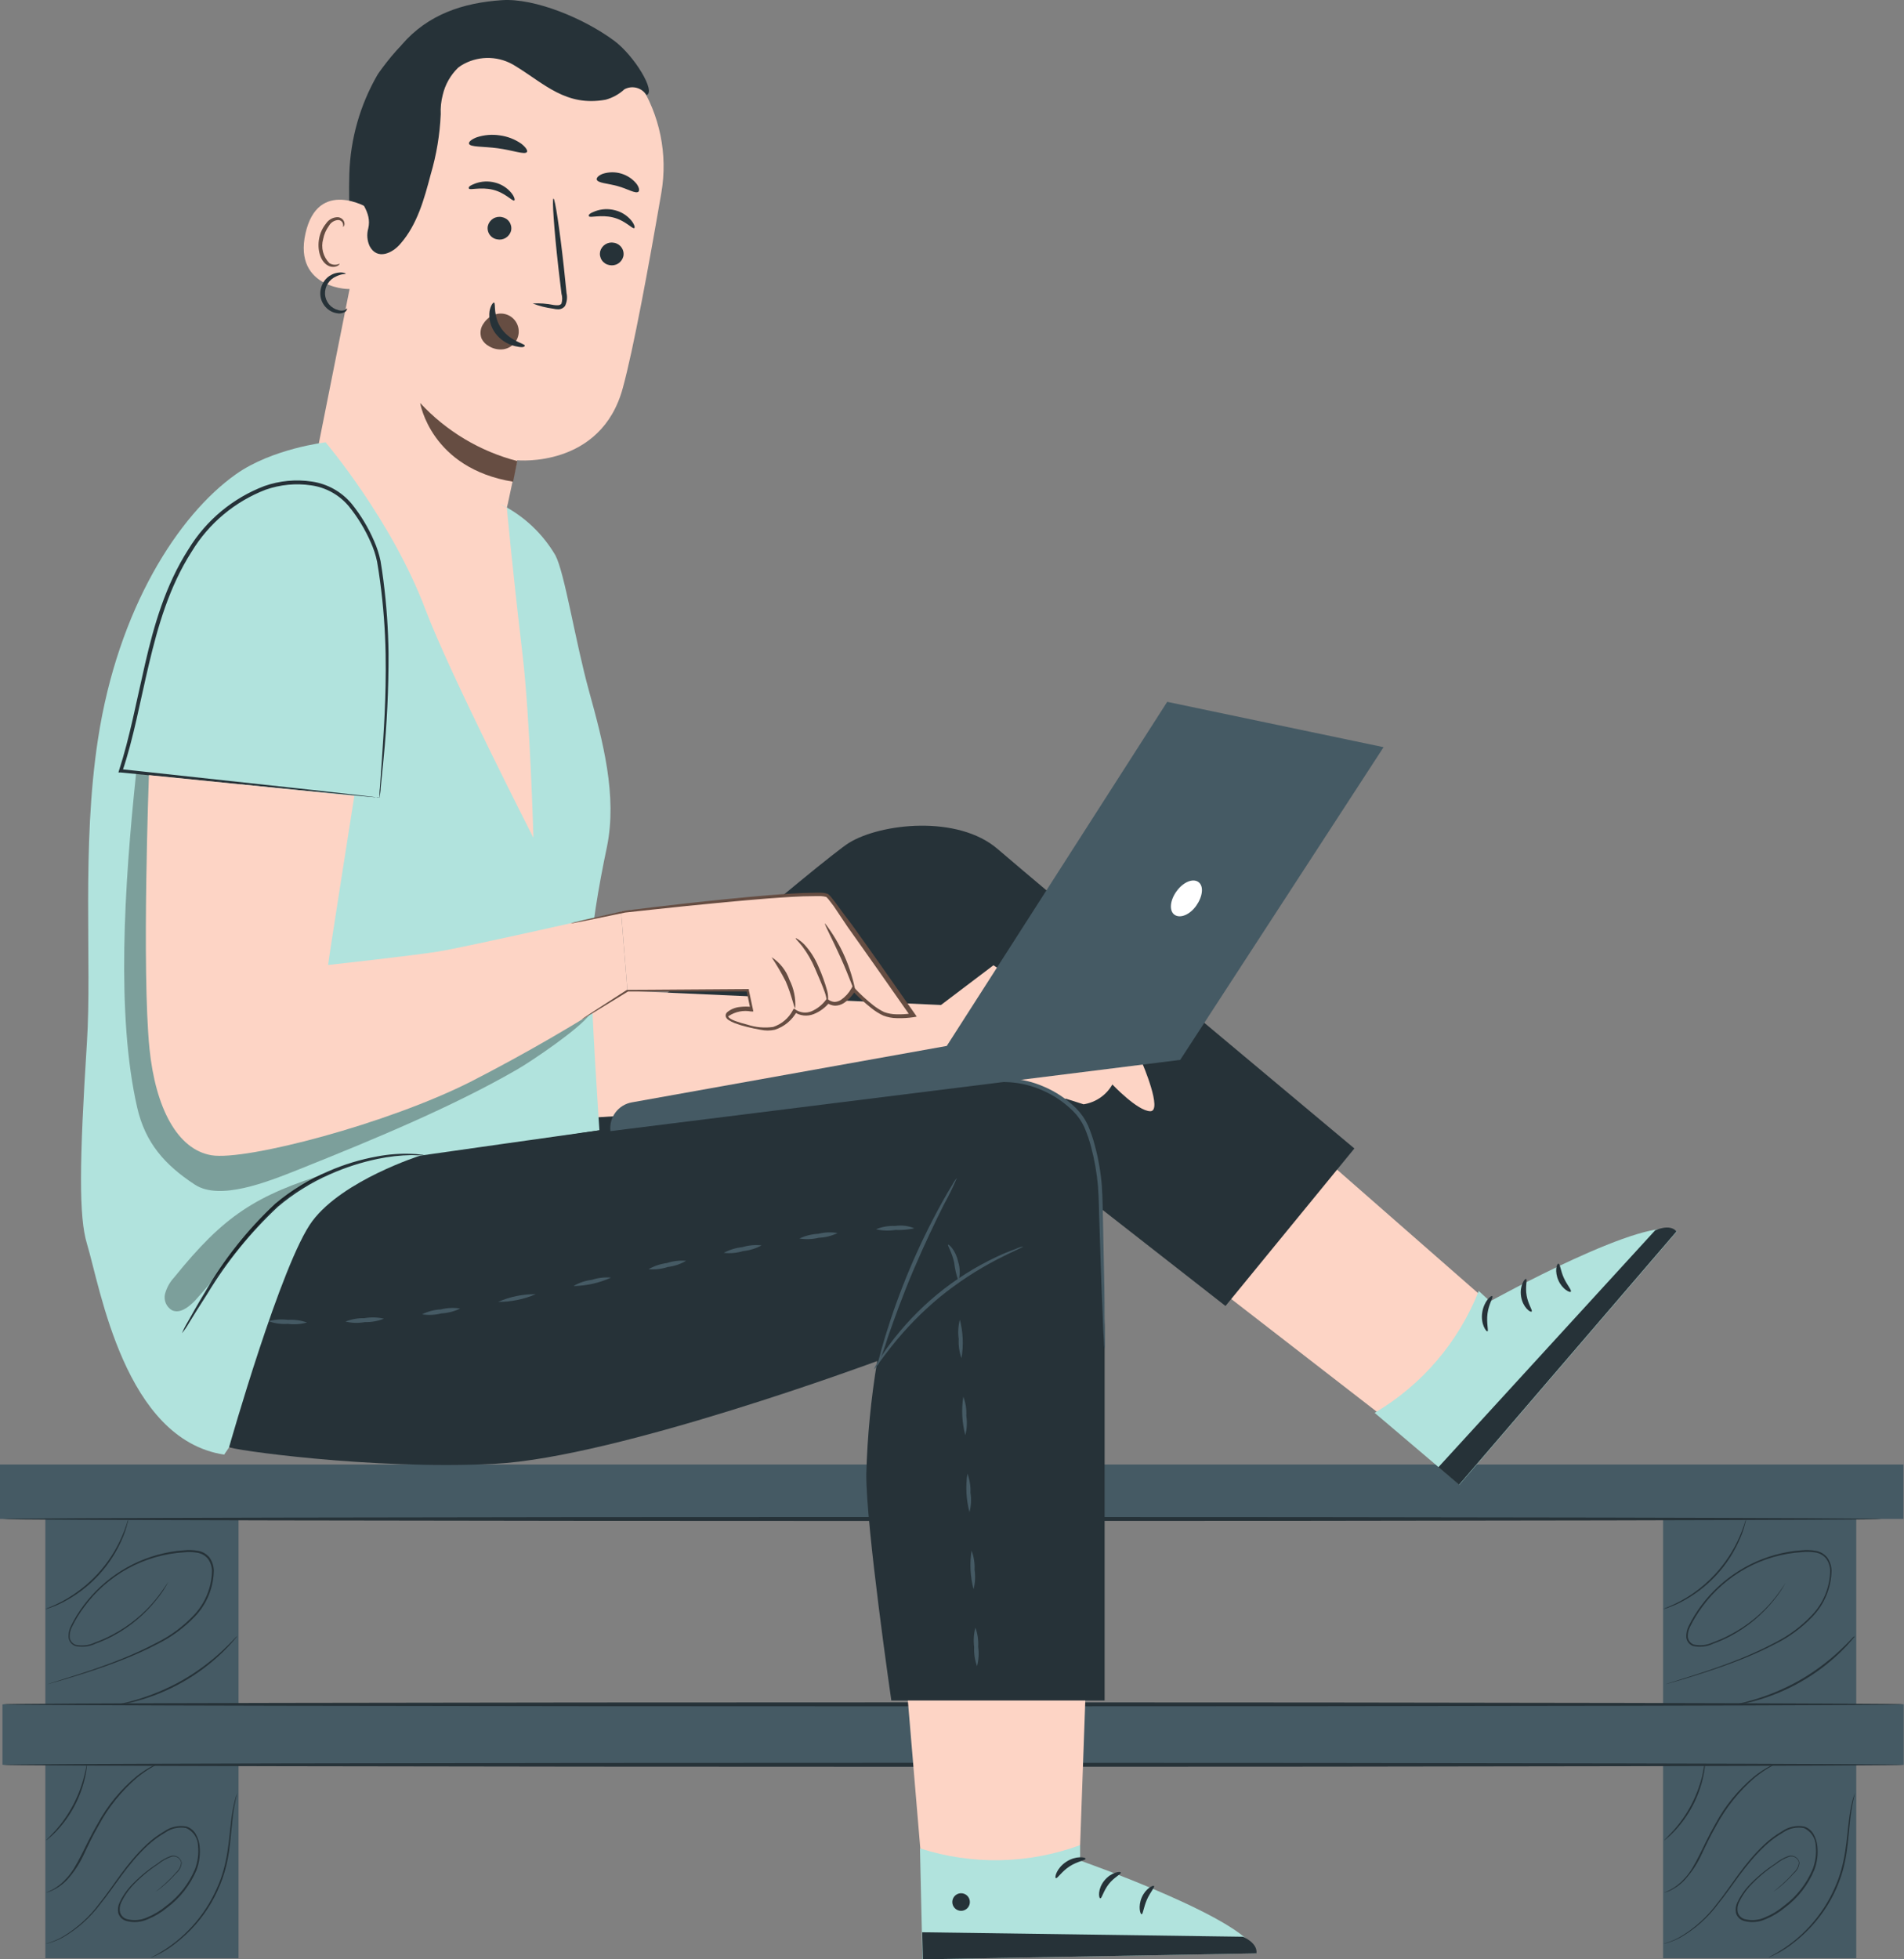 <?xml version="1.0" encoding="UTF-8"?> <svg xmlns="http://www.w3.org/2000/svg" width="175" height="180" viewBox="0 0 175 180" fill="none"><rect x="0" y="0" width="175" height="180" fill="#808080" stroke="none"/> <path d="M21.925 161.521H4.168V179.901H21.925V161.521Z" fill="#455A64"></path> <path d="M14.565 162.023C14.565 162.023 14.366 162.13 14.013 162.328C13.515 162.614 13.041 162.941 12.597 163.305C11.156 164.542 9.956 166.036 9.059 167.711C8.5 168.674 8.054 169.631 7.643 170.502C7.274 171.273 6.797 171.989 6.228 172.627C5.83 173.065 5.349 173.419 4.812 173.668C4.621 173.765 4.416 173.835 4.204 173.873C4.204 173.873 4.423 173.802 4.784 173.618C5.29 173.35 5.741 172.989 6.115 172.556C7.127 171.486 7.799 169.546 8.945 167.598C9.851 165.906 11.077 164.407 12.555 163.185C13.009 162.825 13.494 162.508 14.005 162.236C14.187 162.154 14.374 162.083 14.565 162.023Z" fill="#263238"></path> <path d="M14.281 173.817L14.621 173.533C14.841 173.349 15.166 173.073 15.555 172.683C15.754 172.492 15.966 172.273 16.185 172.018C16.45 171.782 16.616 171.456 16.652 171.104C16.631 171.008 16.59 170.917 16.532 170.837C16.474 170.757 16.4 170.691 16.315 170.642C16.23 170.592 16.135 170.561 16.037 170.551C15.939 170.54 15.84 170.55 15.746 170.58C15.309 170.732 14.902 170.959 14.543 171.253C13.647 171.838 12.827 172.533 12.102 173.321C11.708 173.762 11.382 174.258 11.132 174.794C11.007 175.069 10.972 175.377 11.033 175.672C11.074 175.817 11.149 175.949 11.253 176.058C11.357 176.167 11.485 176.248 11.628 176.296C12.26 176.472 12.934 176.419 13.531 176.147C14.167 175.885 14.759 175.526 15.286 175.084C16.454 174.213 17.366 173.044 17.926 171.699C18.18 171.021 18.274 170.294 18.202 169.574C18.194 169.225 18.086 168.886 17.892 168.596C17.698 168.306 17.425 168.078 17.105 167.938C16.773 167.877 16.431 167.883 16.101 167.955C15.771 168.026 15.458 168.163 15.18 168.356C14.606 168.689 14.07 169.083 13.581 169.531C11.677 171.302 10.495 173.37 9.243 174.893C8.31 176.151 7.129 177.204 5.775 177.988C5.403 178.19 5.012 178.353 4.607 178.477C4.466 178.522 4.322 178.558 4.176 178.583L4.282 178.548L4.593 178.449C4.993 178.313 5.379 178.14 5.747 177.932C7.083 177.138 8.246 176.083 9.165 174.829C10.403 173.307 11.571 171.224 13.496 169.432C13.987 168.973 14.528 168.572 15.11 168.235C15.403 168.03 15.735 167.886 16.085 167.812C16.435 167.738 16.796 167.735 17.148 167.803C17.512 167.922 17.819 168.175 18.004 168.511C18.187 168.837 18.303 169.196 18.344 169.567C18.425 170.32 18.331 171.081 18.068 171.791C17.493 173.159 16.565 174.35 15.378 175.24C14.838 175.689 14.231 176.052 13.581 176.317C12.952 176.601 12.242 176.654 11.578 176.466C11.411 176.414 11.26 176.323 11.136 176.2C11.013 176.076 10.922 175.924 10.87 175.757C10.803 175.432 10.843 175.095 10.984 174.794C11.239 174.246 11.576 173.74 11.982 173.292C12.718 172.501 13.55 171.804 14.458 171.217C14.826 170.909 15.245 170.669 15.697 170.509C15.803 170.477 15.914 170.468 16.024 170.482C16.134 170.496 16.24 170.533 16.334 170.59C16.429 170.648 16.511 170.724 16.574 170.815C16.637 170.906 16.681 171.009 16.702 171.118C16.687 171.304 16.636 171.486 16.551 171.653C16.466 171.819 16.349 171.967 16.206 172.088C15.98 172.339 15.768 172.558 15.569 172.747C15.172 173.141 14.742 173.499 14.281 173.817Z" fill="#263238"></path> <path d="M21.811 164.701C21.811 164.701 21.747 164.942 21.648 165.409C21.51 166.04 21.411 166.678 21.351 167.321C21.259 168.129 21.195 169.106 21.04 170.155C20.562 173.484 18.799 176.492 16.128 178.534C15.434 179.086 14.664 179.537 13.842 179.872C13.842 179.872 13.892 179.83 13.998 179.773L14.465 179.525C16.89 178.154 18.806 176.034 19.929 173.484C20.983 171.21 21.033 168.901 21.245 167.286C21.317 166.641 21.433 166.002 21.592 165.374C21.647 165.144 21.721 164.919 21.811 164.701Z" fill="#263238"></path> <path d="M7.983 161.967C7.995 162.075 7.995 162.184 7.983 162.293C7.951 162.588 7.904 162.881 7.841 163.171C7.433 165.099 6.491 166.873 5.124 168.292C4.92 168.506 4.702 168.707 4.473 168.894C4.395 168.969 4.306 169.034 4.211 169.085C4.211 169.085 4.544 168.767 5.046 168.221C5.696 167.502 6.255 166.705 6.709 165.848C7.162 164.992 7.509 164.083 7.742 163.143C7.933 162.42 7.983 161.96 7.983 161.967Z" fill="#263238"></path> <path d="M21.925 138.805H4.168V156.577H21.925V138.805Z" fill="#455A64"></path> <path d="M11.797 139.549C11.783 139.704 11.75 139.856 11.698 140.002C11.597 140.411 11.464 140.811 11.302 141.199C10.771 142.492 10.013 143.679 9.066 144.705C8.117 145.729 6.996 146.578 5.754 147.213C5.378 147.404 4.991 147.569 4.593 147.709L4.154 147.843C4.286 147.765 4.426 147.701 4.572 147.652C4.848 147.546 5.237 147.362 5.704 147.121C6.92 146.468 8.02 145.618 8.96 144.606C9.895 143.593 10.653 142.429 11.203 141.164C11.374 140.781 11.522 140.388 11.649 139.988C11.688 139.838 11.738 139.692 11.797 139.549Z" fill="#263238"></path> <path d="M15.484 145.308C15.183 145.88 14.825 146.422 14.416 146.922C13.321 148.311 11.95 149.457 10.389 150.287C9.873 150.561 9.339 150.797 8.79 150.995C8.205 151.28 7.54 151.355 6.907 151.208C6.74 151.144 6.594 151.035 6.486 150.892C6.379 150.749 6.314 150.579 6.298 150.4C6.284 150.044 6.362 149.69 6.525 149.373C6.843 148.726 7.22 148.11 7.65 147.532C9.588 144.917 12.452 143.143 15.654 142.574C16.073 142.499 16.496 142.449 16.921 142.425C17.341 142.382 17.765 142.397 18.181 142.467C18.608 142.534 18.995 142.759 19.264 143.098C19.504 143.444 19.639 143.852 19.653 144.273C19.628 145.862 19.001 147.381 17.898 148.523C16.924 149.536 15.785 150.374 14.529 151.002C13.452 151.565 12.344 152.066 11.21 152.504C9.136 153.318 7.41 153.835 6.221 154.197L4.841 154.6C4.529 154.692 4.359 154.728 4.359 154.728L4.834 154.572L6.199 154.14C7.388 153.765 9.108 153.233 11.153 152.412C12.279 151.963 13.38 151.455 14.451 150.889C15.69 150.266 16.813 149.435 17.77 148.431C18.842 147.326 19.454 145.855 19.483 144.316C19.475 143.925 19.352 143.546 19.129 143.225C18.88 142.914 18.524 142.708 18.131 142.644C17.726 142.579 17.315 142.567 16.907 142.609C15.106 142.72 13.351 143.226 11.767 144.091C10.183 144.957 8.809 146.16 7.742 147.617C7.314 148.187 6.939 148.797 6.624 149.437C6.468 149.731 6.39 150.06 6.398 150.393C6.412 150.549 6.47 150.697 6.564 150.822C6.657 150.947 6.783 151.044 6.928 151.101C7.533 151.24 8.168 151.168 8.726 150.896C9.274 150.701 9.806 150.465 10.318 150.188C11.876 149.374 13.249 148.248 14.352 146.88C14.741 146.398 15.01 145.995 15.194 145.725C15.378 145.456 15.484 145.308 15.484 145.308Z" fill="#263238"></path> <path d="M21.783 150.322C21.783 150.322 21.783 150.365 21.705 150.436L21.465 150.726C21.159 151.085 20.835 151.428 20.495 151.753C18.255 153.928 15.494 155.492 12.477 156.293C12.025 156.42 11.567 156.522 11.104 156.598L10.729 156.654H10.594C10.594 156.654 10.637 156.654 10.722 156.612L11.097 156.527C11.415 156.463 11.882 156.343 12.456 156.18C13.934 155.748 15.358 155.149 16.702 154.395C18.045 153.632 19.294 152.714 20.424 151.661C20.856 151.257 21.196 150.917 21.422 150.676L21.684 150.4L21.783 150.322Z" fill="#263238"></path> <path d="M170.612 138.805H152.856V156.577H170.612V138.805Z" fill="#455A64"></path> <path d="M160.485 139.549C160.471 139.704 160.437 139.856 160.386 140.002C160.285 140.411 160.152 140.811 159.99 141.199C159.458 142.492 158.701 143.679 157.753 144.705C156.805 145.729 155.683 146.578 154.441 147.213C154.066 147.404 153.678 147.569 153.281 147.709L152.842 147.843C152.974 147.765 153.114 147.701 153.259 147.652C154.93 146.976 156.429 145.936 157.647 144.606C158.582 143.593 159.341 142.429 159.891 141.164C160.061 140.781 160.21 140.388 160.336 139.988C160.375 139.838 160.425 139.692 160.485 139.549Z" fill="#263238"></path> <path d="M164.172 145.308C163.871 145.88 163.513 146.422 163.104 146.922C162.009 148.311 160.638 149.457 159.077 150.287C158.562 150.562 158.027 150.799 157.477 150.995C156.893 151.28 156.228 151.355 155.595 151.208C155.428 151.144 155.282 151.035 155.174 150.892C155.066 150.749 155.001 150.579 154.986 150.4C154.972 150.044 155.05 149.69 155.213 149.373C155.531 148.726 155.908 148.11 156.338 147.532C158.276 144.917 161.139 143.143 164.342 142.574C164.761 142.5 165.184 142.45 165.609 142.425C166.029 142.382 166.452 142.397 166.869 142.467C167.296 142.534 167.682 142.759 167.951 143.098C168.192 143.444 168.327 143.852 168.341 144.273C168.316 145.862 167.688 147.381 166.585 148.523C165.612 149.536 164.472 150.374 163.217 151.002C162.14 151.565 161.031 152.066 159.898 152.504C157.824 153.318 156.097 153.835 154.944 154.197L153.564 154.6C153.252 154.692 153.083 154.728 153.083 154.728L153.557 154.572L154.923 154.14C156.111 153.765 157.831 153.233 159.876 152.412C161.002 151.963 162.103 151.455 163.174 150.889C164.418 150.258 165.546 149.42 166.508 148.41C167.577 147.304 168.187 145.833 168.213 144.295C168.205 143.904 168.082 143.525 167.859 143.204C167.611 142.892 167.255 142.684 166.861 142.623C166.457 142.558 166.045 142.546 165.637 142.588C163.836 142.698 162.081 143.204 160.497 144.07C158.914 144.935 157.539 146.139 156.472 147.595C156.044 148.166 155.669 148.775 155.354 149.416C155.198 149.71 155.12 150.039 155.128 150.372C155.143 150.527 155.2 150.676 155.294 150.801C155.387 150.926 155.514 151.022 155.659 151.08C156.264 151.219 156.898 151.147 157.456 150.875C158.005 150.681 158.537 150.445 159.048 150.166C160.606 149.353 161.979 148.227 163.082 146.859C163.472 146.377 163.74 145.973 163.924 145.704C164.108 145.435 164.172 145.308 164.172 145.308Z" fill="#263238"></path> <path d="M170.471 150.322C170.471 150.322 170.471 150.365 170.393 150.436L170.152 150.726C169.847 151.085 169.523 151.428 169.183 151.753C166.943 153.926 164.185 155.489 161.172 156.293C160.706 156.421 160.233 156.523 159.756 156.598L159.381 156.654H159.247C159.247 156.654 159.289 156.654 159.374 156.612L159.749 156.527C160.068 156.463 160.535 156.343 161.108 156.18C162.586 155.746 164.01 155.148 165.354 154.395C166.694 153.63 167.94 152.713 169.069 151.661C169.501 151.257 169.841 150.917 170.067 150.676L170.329 150.4L170.471 150.322Z" fill="#263238"></path> <path d="M170.612 161.521H152.856V179.901H170.612V161.521Z" fill="#455A64"></path> <path d="M163.252 162.023C163.252 162.023 163.054 162.13 162.7 162.328C162.202 162.614 161.729 162.941 161.285 163.305C159.845 164.544 158.646 166.038 157.746 167.711C157.194 168.674 156.741 169.631 156.331 170.502C155.962 171.273 155.485 171.989 154.915 172.627C154.53 173.063 154.06 173.417 153.535 173.668C153.344 173.765 153.138 173.835 152.927 173.873C152.927 173.873 153.146 173.802 153.507 173.618C154.015 173.35 154.469 172.99 154.845 172.556C155.857 171.486 156.522 169.546 157.64 167.598C158.545 165.906 159.771 164.407 161.249 163.185C161.703 162.825 162.189 162.508 162.7 162.236C162.88 162.154 163.064 162.083 163.252 162.023Z" fill="#263238"></path> <path d="M162.969 173.817L163.309 173.533C163.535 173.349 163.854 173.073 164.25 172.683C164.441 172.492 164.654 172.273 164.873 172.018C165.137 171.782 165.304 171.456 165.34 171.104C165.319 171.008 165.278 170.917 165.22 170.837C165.162 170.757 165.088 170.691 165.003 170.642C164.918 170.592 164.823 170.561 164.725 170.551C164.627 170.54 164.528 170.55 164.434 170.58C163.997 170.732 163.59 170.959 163.231 171.253C162.336 171.84 161.516 172.535 160.79 173.321C160.396 173.762 160.069 174.258 159.82 174.794C159.694 175.069 159.659 175.377 159.721 175.672C159.762 175.817 159.837 175.949 159.941 176.058C160.044 176.167 160.173 176.248 160.315 176.296C160.948 176.472 161.622 176.419 162.219 176.147C162.855 175.885 163.447 175.526 163.974 175.084C165.142 174.213 166.053 173.044 166.614 171.699C166.868 171.021 166.962 170.294 166.89 169.574C166.881 169.225 166.774 168.886 166.58 168.596C166.385 168.306 166.112 168.078 165.793 167.938C165.46 167.877 165.119 167.883 164.789 167.955C164.459 168.026 164.146 168.163 163.868 168.356C163.295 168.687 162.761 169.082 162.276 169.531C160.365 171.302 159.183 173.37 157.93 174.893C156.997 176.151 155.817 177.204 154.463 177.988C154.09 178.19 153.699 178.353 153.295 178.477C153.154 178.522 153.009 178.558 152.863 178.583L152.969 178.548L153.281 178.449C153.681 178.315 154.068 178.141 154.434 177.932C155.771 177.138 156.933 176.083 157.853 174.829C159.091 173.307 160.259 171.224 162.184 169.432C162.674 168.973 163.216 168.572 163.797 168.235C164.091 168.03 164.422 167.886 164.772 167.812C165.123 167.738 165.484 167.735 165.835 167.803C166.2 167.922 166.506 168.175 166.692 168.511C166.875 168.837 166.991 169.196 167.031 169.567C167.12 170.32 167.025 171.083 166.755 171.791C166.186 173.162 165.257 174.354 164.066 175.24C163.526 175.69 162.92 176.054 162.269 176.317C161.64 176.602 160.93 176.654 160.266 176.466C160.099 176.414 159.947 176.323 159.824 176.2C159.701 176.076 159.609 175.924 159.558 175.757C159.491 175.432 159.531 175.095 159.671 174.794C159.927 174.246 160.263 173.74 160.669 173.292C161.406 172.501 162.238 171.804 163.146 171.217C163.514 170.909 163.933 170.669 164.385 170.509C164.491 170.477 164.602 170.468 164.712 170.482C164.822 170.496 164.927 170.533 165.022 170.59C165.117 170.648 165.198 170.724 165.262 170.815C165.325 170.906 165.368 171.009 165.39 171.118C165.375 171.304 165.324 171.486 165.239 171.653C165.154 171.819 165.037 171.967 164.894 172.088C164.675 172.336 164.455 172.556 164.257 172.747C163.86 173.141 163.429 173.499 162.969 173.817Z" fill="#263238"></path> <path d="M170.499 164.701C170.499 164.701 170.435 164.942 170.336 165.409C170.202 166.04 170.102 166.679 170.039 167.321C169.947 168.129 169.883 169.106 169.728 170.155C169.564 171.325 169.237 172.467 168.758 173.547C167.876 175.502 166.521 177.206 164.816 178.505C164.122 179.059 163.352 179.51 162.53 179.844C162.577 179.803 162.629 179.77 162.686 179.745L163.153 179.497C165.578 178.124 167.496 176.005 168.624 173.455C169.671 171.182 169.721 168.873 169.933 167.258C170.005 166.613 170.121 165.974 170.28 165.345C170.34 165.126 170.414 164.911 170.499 164.701Z" fill="#263238"></path> <path d="M156.699 161.967C156.716 162.075 156.716 162.185 156.699 162.293C156.667 162.588 156.62 162.881 156.557 163.171C156.148 165.099 155.207 166.873 153.84 168.292C153.636 168.506 153.418 168.707 153.189 168.894C153.11 168.969 153.022 169.034 152.927 169.085C152.927 169.085 153.259 168.767 153.762 168.221C154.412 167.502 154.971 166.705 155.425 165.848C155.878 164.992 156.224 164.083 156.458 163.143C156.6 162.42 156.67 161.96 156.699 161.967Z" fill="#263238"></path> <path d="M174.972 156.577H0.227V162.13H174.972V156.577Z" fill="#455A64"></path> <path d="M175 162.13C175 162.229 135.885 162.314 87.648 162.314C39.412 162.314 0.283 162.229 0.283 162.13C0.283 162.031 39.391 161.946 87.648 161.946C135.907 161.946 175 162.031 175 162.13Z" fill="#263238"></path> <path d="M175 156.577C175 156.683 135.885 156.761 87.648 156.761C39.412 156.761 0.283 156.683 0.283 156.577C0.283 156.47 39.391 156.393 87.648 156.393C135.907 156.393 175 156.478 175 156.577Z" fill="#263238"></path> <path d="M174.95 134.542H0V139.542H174.95V134.542Z" fill="#455A64"></path> <path d="M172.948 139.549C172.948 139.648 134.286 139.733 86.608 139.733C38.931 139.733 0.269 139.648 0.269 139.549C0.269 139.45 38.924 139.365 86.608 139.365C134.293 139.365 172.948 139.443 172.948 139.549Z" fill="#263238"></path> <path d="M126.82 129.909L112.814 119.065L121.639 106.358L136.154 119.065C136.154 119.065 136.105 124.37 134.081 126.587C132.057 128.804 126.82 129.909 126.82 129.909Z" fill="#FDD4C5"></path> <path d="M136.954 119.554L135.914 118.598C134.06 123.293 130.692 127.234 126.346 129.796L134.13 136.404L154.123 113.13C151.759 111.352 136.954 119.554 136.954 119.554Z" fill="#B1E3DD"></path> <path d="M134.102 136.404L132.205 134.789L152.127 113.03C152.127 113.03 153.472 112.386 154.094 113.13L134.102 136.404Z" fill="#263238"></path> <path d="M137.159 119.079C137.272 119.178 136.834 119.788 136.72 120.666C136.607 121.544 136.827 122.245 136.72 122.309C136.614 122.373 136.076 121.643 136.232 120.588C136.388 119.533 137.074 118.959 137.159 119.079Z" fill="#263238"></path> <path d="M140.266 117.5C140.401 117.571 140.167 118.208 140.316 119.03C140.464 119.851 140.882 120.376 140.776 120.489C140.67 120.602 139.969 120.114 139.806 119.115C139.643 118.116 140.16 117.415 140.266 117.5Z" fill="#263238"></path> <path d="M144.378 118.662C144.314 118.789 143.606 118.456 143.238 117.634C142.87 116.813 143.076 116.062 143.238 116.09C143.401 116.119 143.43 116.742 143.741 117.415C144.052 118.088 144.463 118.506 144.378 118.662Z" fill="#263238"></path> <path d="M54.748 97.08C54.783 96.683 75.724 78.855 78.031 77.432C80.933 75.64 88.031 74.832 91.704 78.005C95.108 80.952 124.484 105.508 124.484 105.508L112.638 119.979L87.111 100.033C87.111 100.033 62.893 114.61 62.653 114.971C62.412 115.333 51.068 111.026 51.068 110.665C51.068 110.304 54.748 97.08 54.748 97.08Z" fill="#263238"></path> <path d="M32.653 25.478C32.2 22.326 32.018 19.141 32.108 15.958C32.206 12.759 33.096 9.634 34.699 6.864C34.953 6.453 36.949 3.761 37.416 3.903C37.742 4.002 36.319 6.602 36.432 6.928C37.396 10.101 37.372 13.493 36.362 16.652C35.457 19.723 34.213 22.683 32.653 25.478Z" fill="#263238"></path> <path d="M35.859 53.187C33.547 52.671 31.529 51.271 30.235 49.286C28.942 47.3 28.476 44.887 28.938 42.562L34.748 13.43C36.057 5.553 41.733 -0.248 49.567 1.282L50.275 1.467C53.748 2.358 56.757 4.526 58.705 7.538C60.652 10.55 61.395 14.186 60.784 17.722C59.609 24.543 58.222 32.065 57.246 35.635C55.25 43.037 47.536 42.286 47.536 42.286C47.536 42.286 47.147 44.014 46.687 46.217C46.439 47.392 45.96 48.505 45.279 49.493C44.598 50.482 43.727 51.325 42.718 51.975C41.709 52.624 40.582 53.067 39.401 53.277C38.22 53.488 37.009 53.462 35.838 53.201L35.859 53.187Z" fill="#FDD4C5"></path> <path d="M47.543 42.356C44.12 41.468 41.024 39.617 38.619 37.023C38.619 37.023 39.589 43.022 47.161 44.255L47.543 42.356Z" fill="#664D42"></path> <path d="M45.102 29.09C45.306 28.951 45.54 28.859 45.785 28.823C46.029 28.786 46.279 28.805 46.516 28.878C46.753 28.951 46.97 29.076 47.151 29.245C47.333 29.414 47.474 29.621 47.564 29.852C47.655 30.082 47.692 30.33 47.674 30.578C47.655 30.825 47.581 31.064 47.458 31.279C47.334 31.494 47.163 31.678 46.959 31.817C46.755 31.957 46.521 32.049 46.276 32.086C45.825 32.146 45.367 32.054 44.974 31.824C44.669 31.669 44.421 31.421 44.267 31.116C44.174 30.883 44.144 30.631 44.177 30.383C44.21 30.134 44.307 29.899 44.458 29.699C44.685 29.358 45.004 29.088 45.378 28.92" fill="#664D42"></path> <path d="M57.295 23.544C57.228 23.822 57.055 24.062 56.813 24.213C56.571 24.364 56.279 24.413 56 24.352C55.863 24.327 55.732 24.275 55.615 24.199C55.498 24.123 55.397 24.025 55.319 23.909C55.24 23.794 55.186 23.664 55.158 23.527C55.13 23.39 55.131 23.249 55.158 23.112C55.226 22.836 55.398 22.597 55.638 22.447C55.879 22.296 56.169 22.245 56.446 22.305C56.584 22.328 56.716 22.38 56.834 22.455C56.952 22.531 57.053 22.629 57.132 22.745C57.212 22.86 57.267 22.991 57.295 23.128C57.323 23.265 57.323 23.407 57.295 23.544Z" fill="#263238"></path> <path d="M58.293 20.959C58.13 21.058 57.479 20.251 56.34 19.974C55.201 19.698 54.217 20.038 54.132 19.868C54.047 19.698 54.281 19.571 54.712 19.401C55.293 19.187 55.926 19.158 56.524 19.316C57.119 19.462 57.65 19.797 58.038 20.272C58.322 20.633 58.378 20.916 58.293 20.959Z" fill="#263238"></path> <path d="M46.977 21.178C46.91 21.456 46.736 21.696 46.494 21.847C46.252 21.998 45.961 22.048 45.682 21.986C45.544 21.963 45.413 21.913 45.296 21.838C45.178 21.763 45.077 21.665 44.998 21.549C44.92 21.434 44.865 21.305 44.838 21.168C44.811 21.031 44.811 20.89 44.84 20.753C44.907 20.476 45.081 20.236 45.323 20.085C45.565 19.934 45.856 19.884 46.135 19.946C46.272 19.97 46.403 20.021 46.52 20.096C46.637 20.171 46.738 20.269 46.816 20.384C46.895 20.499 46.949 20.629 46.977 20.765C47.005 20.901 47.005 21.042 46.977 21.178Z" fill="#263238"></path> <path d="M47.267 18.416C47.097 18.515 46.446 17.708 45.307 17.432C44.167 17.155 43.184 17.495 43.099 17.325C43.014 17.155 43.247 17.028 43.679 16.858C44.263 16.645 44.897 16.615 45.498 16.773C46.09 16.921 46.619 17.256 47.005 17.729C47.288 18.083 47.345 18.367 47.267 18.416Z" fill="#263238"></path> <path d="M48.959 27.879C49.608 27.842 50.26 27.89 50.898 28.021C51.195 28.063 51.485 28.077 51.606 27.886C51.695 27.59 51.695 27.275 51.606 26.98C51.514 26.2 51.414 25.386 51.315 24.536C50.926 21.072 50.728 18.253 50.87 18.239C51.011 18.225 51.436 21.023 51.818 24.486C51.903 25.336 51.988 26.151 52.073 26.93C52.161 27.329 52.111 27.746 51.931 28.113C51.862 28.204 51.773 28.279 51.672 28.331C51.57 28.384 51.458 28.413 51.344 28.417C51.169 28.417 50.996 28.396 50.827 28.354C50.187 28.272 49.56 28.113 48.959 27.879Z" fill="#263238"></path> <path d="M45.406 27.801C45.59 27.844 45.279 29.076 46.114 30.23C46.949 31.385 48.301 31.583 48.237 31.76C48.173 31.938 47.883 31.923 47.324 31.796C46.597 31.62 45.956 31.194 45.512 30.592C45.086 30.011 44.901 29.288 44.996 28.573C45.102 28.049 45.321 27.773 45.406 27.801Z" fill="#263238"></path> <path d="M48.435 13.961C48.244 14.244 47.14 13.805 45.76 13.621C44.38 13.437 43.212 13.529 43.106 13.203C43.056 13.047 43.318 12.806 43.814 12.615C44.498 12.39 45.225 12.33 45.937 12.438C46.644 12.531 47.318 12.791 47.904 13.196C48.322 13.522 48.52 13.834 48.435 13.961Z" fill="#263238"></path> <path d="M58.675 17.616C58.406 17.821 57.692 17.346 56.75 17.092C55.809 16.837 54.967 16.822 54.847 16.504C54.804 16.348 54.995 16.121 55.406 15.965C55.951 15.791 56.536 15.784 57.086 15.944C57.635 16.105 58.124 16.425 58.491 16.865C58.753 17.212 58.796 17.509 58.675 17.616Z" fill="#263238"></path> <path d="M33.927 19.16C33.814 19.068 29.214 16.327 28.075 21.455C26.935 26.583 32.321 26.661 32.321 26.519C32.321 26.377 33.927 19.16 33.927 19.16Z" fill="#FDD4C5"></path> <path d="M31.217 24.231C31.217 24.231 31.11 24.274 30.948 24.309C30.715 24.351 30.474 24.303 30.275 24.174C29.992 23.89 29.79 23.536 29.689 23.147C29.589 22.759 29.593 22.351 29.702 21.965C29.787 21.524 29.968 21.108 30.233 20.746C30.316 20.597 30.434 20.471 30.577 20.378C30.72 20.286 30.884 20.23 31.054 20.215C31.163 20.209 31.27 20.242 31.357 20.308C31.444 20.375 31.505 20.47 31.528 20.576C31.563 20.732 31.528 20.824 31.528 20.846C31.528 20.867 31.655 20.782 31.663 20.562C31.659 20.428 31.612 20.299 31.528 20.194C31.411 20.058 31.246 19.972 31.068 19.953C30.849 19.949 30.633 20.001 30.44 20.104C30.247 20.207 30.083 20.357 29.964 20.541C29.643 20.934 29.427 21.402 29.334 21.901C29.136 22.935 29.447 24.026 30.141 24.394C30.268 24.465 30.41 24.507 30.556 24.515C30.702 24.524 30.848 24.5 30.983 24.444C31.181 24.352 31.231 24.245 31.217 24.231Z" fill="#664D42"></path> <path d="M59.411 8.741C60.339 8.457 58.286 5.1 56.446 3.74C53.665 1.679 49.15 -0.184 46.142 0.015C42.519 0.255 39.313 1.346 36.942 4.094C34.612 6.91 33.073 10.296 32.483 13.904C32.206 14.984 32.223 16.119 32.533 17.191C33 18.459 34.203 19.457 33.849 20.98C33.695 21.523 33.74 22.104 33.977 22.616C34.684 23.941 36.1 23.24 36.807 22.39C38.357 20.626 38.994 18.267 39.589 16.015C40.119 14.218 40.428 12.362 40.509 10.49C40.48 9.894 40.542 9.297 40.693 8.72C40.914 7.767 41.406 6.899 42.108 6.219C42.281 6.079 42.468 5.958 42.667 5.858C43.395 5.476 44.211 5.293 45.032 5.327C45.853 5.36 46.651 5.61 47.345 6.049C50.034 7.685 52.016 9.824 55.668 9.159C56.311 8.983 56.904 8.655 57.395 8.202C57.731 8.02 58.123 7.971 58.493 8.064C58.864 8.157 59.187 8.386 59.397 8.705L59.411 8.741Z" fill="#263238"></path> <path d="M31.903 28.339C31.903 28.339 31.903 28.467 31.783 28.601C31.678 28.682 31.558 28.739 31.431 28.771C31.303 28.803 31.17 28.808 31.04 28.785C30.659 28.744 30.303 28.577 30.028 28.311C29.675 27.983 29.465 27.531 29.44 27.05C29.422 26.575 29.573 26.108 29.865 25.733C30.105 25.437 30.428 25.22 30.792 25.109C31.408 24.932 31.797 25.109 31.783 25.145C31.769 25.18 31.401 25.145 30.898 25.393C30.581 25.528 30.312 25.758 30.129 26.05C29.946 26.342 29.856 26.684 29.872 27.029C29.894 27.37 30.023 27.695 30.242 27.958C30.461 28.22 30.758 28.406 31.089 28.488C31.285 28.552 31.495 28.552 31.691 28.488C31.818 28.403 31.868 28.325 31.903 28.339Z" fill="#263238"></path> <path d="M104.987 97.668L91.308 88.679L86.488 92.327L53.368 90.832V91.775L51.294 102.859L92.426 100.402C92.426 100.402 94.853 102.236 95.929 101.818C97.004 101.4 97.96 100.933 97.96 100.933L99.595 101.45C100.144 101.365 100.667 101.157 101.126 100.842C101.584 100.527 101.965 100.112 102.241 99.629C102.241 99.629 104.534 102.059 105.716 102.087C106.898 102.116 104.987 97.668 104.987 97.668Z" fill="#FDD4C5"></path> <path d="M29.922 40.636C29.922 40.636 25.024 41.202 21.684 43.568C16.397 47.308 10.842 55.928 9.009 67.884C7.48 77.8 8.457 88.474 7.99 95.769C7.282 106.826 7.247 111.812 7.99 114.256C9.221 118.314 11.444 132.225 20.601 133.635C22.512 130.883 23.985 127.851 24.968 124.647C26.199 120.064 30.41 107.329 42.193 105.763C43.24 105.622 55.094 103.837 55.094 103.837C55.094 103.837 54.302 92.433 54.302 87.936C54.302 85.69 55.01 81.455 55.788 77.786C56.743 73.09 55.413 68.11 54.139 63.492C52.865 58.874 51.903 52.634 51.046 51.012C49.896 49.053 48.216 47.459 46.199 46.415L29.922 40.636Z" fill="#B1E3DD"></path> <path d="M29.922 40.636C29.922 40.636 36.015 47.782 39.122 56.041C41.316 61.863 49.029 76.971 49.029 76.971C49.029 76.971 48.718 66.007 48.039 60.234C47.048 51.834 46.588 46.649 46.588 46.649L38.697 42.364L29.922 40.636Z" fill="#FDD4C5"></path> <path d="M38.973 106.117C38.589 106.141 38.204 106.141 37.819 106.117C36.778 106.136 35.74 106.252 34.72 106.465C33.208 106.777 31.735 107.252 30.325 107.881C28.591 108.639 26.977 109.646 25.534 110.87C23.02 113.224 20.841 115.913 19.058 118.86C18.351 119.943 17.806 120.836 17.381 121.523C17.191 121.859 16.973 122.179 16.73 122.479C16.877 122.121 17.052 121.776 17.254 121.445C17.615 120.793 18.145 119.858 18.832 118.725C20.571 115.707 22.748 112.964 25.293 110.587C26.768 109.352 28.418 108.344 30.19 107.598C31.628 106.97 33.134 106.514 34.677 106.238C35.712 106.042 36.767 105.963 37.819 106.004C38.106 106.009 38.392 106.033 38.676 106.075C38.776 106.074 38.877 106.089 38.973 106.117Z" fill="#263238"></path> <path d="M10.983 70.646C10.983 70.646 14.932 46.153 25.944 45.232C36.956 44.311 35.817 57.33 35.258 63.605C35.002 66.839 34.577 70.057 33.984 73.245L10.983 70.646Z" fill="#B1E3DD"></path> <path d="M34.876 73.245H34.451L33.191 73.132L28.358 72.672L11.083 70.965H10.884L10.941 70.773C11.911 67.799 12.534 64.455 13.34 60.964C14.147 57.471 15.194 53.774 17.325 50.452C18.944 47.798 21.398 45.757 24.302 44.651C25.701 44.161 27.197 44.02 28.662 44.24C30.087 44.446 31.387 45.17 32.314 46.273C33.156 47.314 33.851 48.465 34.38 49.694C34.644 50.283 34.843 50.898 34.975 51.529C35.081 52.152 35.166 52.754 35.243 53.356C35.528 55.577 35.684 57.811 35.711 60.05C35.72 63.288 35.567 66.524 35.251 69.746C35.137 70.88 35.053 71.758 34.989 72.388C34.989 72.672 34.932 72.898 34.911 73.097C34.907 73.171 34.895 73.244 34.876 73.316C34.876 73.316 34.876 73.231 34.876 73.068C34.876 72.905 34.876 72.672 34.918 72.36C34.961 71.737 35.024 70.858 35.102 69.739C35.251 67.451 35.513 64.144 35.442 60.057C35.4 57.827 35.23 55.602 34.932 53.392C34.854 52.804 34.762 52.188 34.656 51.586C34.528 50.978 34.334 50.387 34.076 49.822C33.555 48.627 32.874 47.51 32.052 46.5C31.176 45.457 29.946 44.776 28.598 44.588C27.19 44.38 25.752 44.519 24.409 44.991C21.586 46.08 19.202 48.072 17.629 50.658C15.541 53.909 14.501 57.585 13.68 61.048C12.859 64.512 12.264 67.876 11.245 70.873L11.111 70.66L28.266 72.523L33.12 73.068L34.416 73.224L34.748 73.267L34.876 73.245Z" fill="#263238"></path> <g opacity="0.3"> <path d="M16.015 117.344C15.611 117.776 15.319 118.302 15.166 118.874C15.098 119.161 15.125 119.462 15.242 119.733C15.359 120.004 15.561 120.229 15.817 120.376C16.56 120.708 17.36 120.071 17.94 119.469C19.95 117.266 21.691 114.83 23.694 112.613C25.478 110.444 27.774 108.755 30.374 107.697C23.439 109.801 20.559 111.727 16.015 117.344Z" fill="black"></path> </g> <g opacity="0.3"> <path d="M53.608 91.923C53.594 91.74 53.54 91.561 53.451 91.4C53.362 91.239 53.239 91.098 53.092 90.988C52.89 90.913 52.674 90.882 52.459 90.898C52.244 90.914 52.035 90.976 51.846 91.08L36.277 97.073C33.234 98.248 29.907 99.438 26.772 98.489C23.496 97.512 21.238 94.339 20.453 91.01C19.667 87.681 20.099 84.196 20.658 80.817C21.217 77.439 22.186 72.034 22.186 72.034L12.505 71.078C11.429 81.306 10.665 93.276 12.611 101.754C13.354 104.991 15.138 107.017 17.919 108.837C20.205 110.318 24.522 108.604 27.353 107.478C34.706 104.545 41.705 101.606 47.501 98.27C48.916 97.455 53.261 94.509 54.217 93.184C55.172 91.86 53.891 93.531 53.608 91.923Z" fill="black"></path> </g> <path d="M13.687 71.206C13.687 71.206 13.022 89.133 13.737 96.315C14.289 101.776 16.298 105.608 19.441 106.132C22.583 106.656 35.647 103.249 43.361 99.325C48.268 96.806 53.044 94.04 57.671 91.038L57.083 83.778C57.083 83.778 42.71 87.036 40.226 87.426C37.742 87.815 30.155 88.651 30.155 88.651C30.155 88.424 32.569 73.111 32.569 73.111L13.687 71.206Z" fill="#FDD4C5"></path> <path d="M76.099 82.276C75.441 81.61 60.062 83.402 57.458 83.693L57.083 83.735L57.67 90.995H68.76L69.121 92.724C69.121 92.724 67.706 92.504 66.955 93.156C66.205 93.807 69.425 94.423 70.126 94.523C72.1 94.799 73.091 92.851 73.091 92.851C74.676 93.892 76.106 91.937 76.106 91.937C77.373 92.851 78.477 90.847 78.477 90.847C78.477 90.847 80.494 92.971 81.647 93.226C82.409 93.354 83.186 93.354 83.947 93.226C83.947 93.226 76.821 82.992 76.099 82.276Z" fill="#FDD4C5"></path> <path d="M73.091 92.617C72.978 92.617 72.787 91.47 72.221 90.167C71.83 89.398 71.395 88.654 70.918 87.936C71.683 88.426 72.261 89.16 72.56 90.018C72.966 90.822 73.149 91.719 73.091 92.617Z" fill="#664D42"></path> <path d="M73.134 86.193C73.134 86.158 73.502 86.335 73.941 86.781C74.483 87.377 74.918 88.063 75.229 88.807C75.555 89.533 75.825 90.284 76.035 91.052C76.184 91.661 76.078 92.065 76.035 92.051C75.993 92.037 75.993 91.675 75.795 91.123C75.597 90.57 75.264 89.784 74.903 88.956C74.6 88.243 74.213 87.57 73.749 86.951C73.382 86.484 73.091 86.236 73.134 86.193Z" fill="#664D42"></path> <path d="M75.83 84.833C77.279 86.714 78.25 88.918 78.661 91.257C78.562 91.257 78.081 89.791 77.288 88.021C76.495 86.25 75.738 84.89 75.83 84.833Z" fill="#664D42"></path> <path d="M84.584 169.808L83.381 155.493H99.778L99.276 169.51C99.276 169.51 94.796 173.257 91.803 173.165C88.809 173.073 84.584 169.808 84.584 169.808Z" fill="#FDD4C5"></path> <path d="M99.276 170.927V169.51C94.54 171.252 89.358 171.356 84.556 169.807L84.789 180L115.454 179.454C115.249 176.529 99.276 170.927 99.276 170.927Z" fill="#B1E3DD"></path> <path d="M84.818 180L84.761 177.514L114.244 177.925C114.244 177.925 115.617 178.491 115.482 179.455L84.818 180Z" fill="#263238"></path> <path d="M99.778 170.757C99.778 170.912 99.028 170.99 98.299 171.465C97.57 171.94 97.188 172.598 97.047 172.542C96.905 172.485 97.118 171.614 98.009 171.033C98.901 170.452 99.807 170.622 99.778 170.757Z" fill="#263238"></path> <path d="M103.013 172.032C103.055 172.18 102.411 172.442 101.909 173.087C101.406 173.732 101.279 174.404 101.13 174.397C100.982 174.39 100.868 173.547 101.505 172.761C102.142 171.975 103.013 171.89 103.013 172.032Z" fill="#263238"></path> <path d="M104.938 175.856C104.803 175.892 104.584 175.148 104.938 174.319C105.292 173.491 105.999 173.151 106.07 173.271C106.141 173.392 105.709 173.845 105.412 174.525C105.115 175.205 105.058 175.835 104.938 175.856Z" fill="#263238"></path> <path d="M89.142 174.737C89.142 174.897 89.095 175.053 89.006 175.186C88.917 175.319 88.791 175.422 88.644 175.483C88.496 175.545 88.334 175.561 88.178 175.529C88.021 175.498 87.877 175.421 87.765 175.308C87.652 175.195 87.575 175.052 87.544 174.895C87.513 174.738 87.529 174.576 87.59 174.428C87.651 174.281 87.754 174.155 87.887 174.066C88.019 173.977 88.175 173.93 88.335 173.93C88.441 173.929 88.547 173.949 88.645 173.99C88.743 174.03 88.833 174.089 88.908 174.164C88.983 174.24 89.042 174.329 89.082 174.427C89.123 174.526 89.143 174.631 89.142 174.737Z" fill="#263238"></path> <path d="M21.061 132.934C20.927 133.146 34.168 135.059 45.462 134.478C56.757 133.897 80.628 125.036 80.628 125.036C80.056 128.468 79.72 131.935 79.623 135.413C79.588 140.158 81.923 156.222 81.923 156.222H101.527V121.792C101.527 121.792 100.975 108.795 100.939 106.649C100.875 103.426 97.04 98.794 90.769 99.155C85.483 99.467 38.619 106.167 38.619 106.167C38.619 106.167 31.542 108.405 28.711 112.173C25.881 115.942 21.061 132.934 21.061 132.934Z" fill="#263238"></path> <path d="M28.216 121.495C27.641 121.655 27.039 121.698 26.447 121.622C25.848 121.665 25.248 121.581 24.685 121.374C25.263 121.216 25.867 121.175 26.461 121.254C27.056 121.214 27.653 121.296 28.216 121.495Z" fill="#455A64"></path> <path d="M35.286 121.147C34.727 121.368 34.131 121.474 33.531 121.459C32.941 121.565 32.337 121.548 31.754 121.41C32.31 121.19 32.905 121.084 33.502 121.098C34.094 120.993 34.701 121.01 35.286 121.147Z" fill="#455A64"></path> <path d="M42.299 120.213C41.759 120.475 41.172 120.626 40.572 120.659C39.992 120.808 39.388 120.837 38.796 120.744C39.334 120.474 39.922 120.32 40.523 120.291C41.104 120.146 41.708 120.12 42.299 120.213Z" fill="#455A64"></path> <path d="M49.249 118.895C48.153 119.365 46.973 119.606 45.781 119.603C46.874 119.125 48.056 118.883 49.249 118.895Z" fill="#455A64"></path> <path d="M56.163 117.372C55.078 117.866 53.902 118.129 52.709 118.144C53.226 117.842 53.8 117.649 54.394 117.578C54.964 117.39 55.566 117.32 56.163 117.372Z" fill="#455A64"></path> <path d="M63.063 115.828C62.547 116.131 61.973 116.324 61.379 116.395C60.809 116.583 60.207 116.652 59.61 116.6C60.131 116.302 60.706 116.11 61.301 116.034C61.868 115.846 62.468 115.776 63.063 115.828Z" fill="#455A64"></path> <path d="M69.999 114.412C69.473 114.697 68.895 114.876 68.3 114.936C67.725 115.111 67.121 115.166 66.524 115.099C67.051 114.811 67.631 114.633 68.229 114.575C68.802 114.4 69.404 114.345 69.999 114.412Z" fill="#455A64"></path> <path d="M76.984 113.278C76.446 113.539 75.861 113.686 75.264 113.71C74.68 113.854 74.074 113.879 73.481 113.781C74.022 113.524 74.609 113.377 75.207 113.349C75.788 113.2 76.393 113.176 76.984 113.278Z" fill="#455A64"></path> <path d="M84.039 112.846C83.465 112.968 82.878 113.018 82.291 112.995C81.7 113.086 81.098 113.065 80.515 112.931C81.073 112.702 81.674 112.598 82.277 112.627C82.873 112.534 83.484 112.61 84.039 112.846Z" fill="#455A64"></path> <path d="M88.094 117.698C87.898 117.144 87.765 116.569 87.698 115.984C87.5 115.056 87.068 114.412 87.139 114.348C87.21 114.284 87.847 114.886 88.059 115.899C88.251 116.482 88.263 117.108 88.094 117.698Z" fill="#455A64"></path> <path d="M88.37 124.774C88.17 124.209 88.083 123.609 88.116 123.01C88.031 122.419 88.067 121.817 88.222 121.24C88.522 122.396 88.573 123.604 88.37 124.781V124.774Z" fill="#455A64"></path> <path d="M88.724 131.85C88.417 130.695 88.354 129.489 88.54 128.308C88.755 128.868 88.849 129.466 88.816 130.065C88.905 130.66 88.874 131.267 88.724 131.85Z" fill="#455A64"></path> <path d="M89.106 138.919C88.802 137.764 88.737 136.558 88.915 135.377C89.126 135.938 89.222 136.535 89.198 137.134C89.292 137.729 89.261 138.337 89.106 138.919Z" fill="#455A64"></path> <path d="M89.482 145.995C89.176 144.84 89.113 143.634 89.298 142.453C89.51 143.016 89.605 143.616 89.574 144.217C89.662 144.81 89.63 145.414 89.482 145.995Z" fill="#455A64"></path> <path d="M89.8 153.071C89.596 152.506 89.507 151.906 89.538 151.307C89.459 150.713 89.497 150.108 89.651 149.529C89.856 150.093 89.943 150.694 89.906 151.293C89.99 151.886 89.954 152.491 89.8 153.071Z" fill="#455A64"></path> <path d="M87.953 108.214C87.594 109.059 87.19 109.884 86.743 110.686C85.978 112.202 84.966 114.313 83.954 116.692C82.942 119.072 82.15 121.275 81.598 122.876C81.333 123.755 81.023 124.62 80.671 125.468C80.685 125.227 80.73 124.989 80.805 124.76C80.918 124.3 81.102 123.634 81.35 122.819C81.999 120.697 82.754 118.61 83.615 116.565C84.478 114.523 85.447 112.528 86.516 110.587C86.927 109.843 87.273 109.248 87.528 108.845C87.642 108.617 87.785 108.405 87.953 108.214Z" fill="#455A64"></path> <path d="M94.046 114.518C94.046 114.574 93.126 114.943 91.675 115.687C89.794 116.661 88.018 117.827 86.375 119.164C84.741 120.516 83.254 122.035 81.938 123.697C80.925 124.972 80.374 125.822 80.324 125.822C80.401 125.595 80.511 125.381 80.65 125.185C80.979 124.625 81.338 124.084 81.725 123.563C83.002 121.837 84.485 120.274 86.141 118.909C87.8 117.547 89.621 116.396 91.562 115.481C92.148 115.202 92.748 114.954 93.36 114.737C93.576 114.629 93.807 114.555 94.046 114.518Z" fill="#455A64"></path> <path d="M53.467 93.659C53.548 93.585 53.635 93.518 53.728 93.46L54.528 92.936L57.621 90.939L68.71 90.861H68.831V90.981L69.199 92.709L69.241 92.922H69.022C68.32 92.793 67.596 92.937 66.998 93.326C66.778 93.404 67.238 93.68 67.564 93.793C67.935 93.927 68.313 94.04 68.696 94.133C69.455 94.385 70.261 94.457 71.053 94.346C71.832 94.094 72.482 93.547 72.865 92.823L72.964 92.653L73.119 92.752C73.332 92.897 73.577 92.987 73.832 93.014C74.088 93.041 74.346 93.005 74.584 92.908C75.102 92.684 75.552 92.33 75.894 91.881L75.993 91.753L76.141 91.838C76.306 91.96 76.503 92.031 76.707 92.044C76.92 92.037 77.126 91.971 77.302 91.852C77.693 91.582 78.017 91.226 78.25 90.811L78.371 90.599L78.54 90.776C79.079 91.342 79.656 91.87 80.267 92.355C80.576 92.598 80.911 92.807 81.265 92.979C81.63 93.112 82.016 93.181 82.404 93.184C82.878 93.198 83.352 93.168 83.82 93.092L83.7 93.382C81.711 90.549 79.779 87.773 77.925 85.18L76.63 83.247L76.283 82.793C76.183 82.654 76.072 82.524 75.95 82.404C75.793 82.361 75.632 82.334 75.469 82.326H74.917C73.438 82.326 71.994 82.439 70.621 82.538C65.115 82.984 60.572 83.502 57.458 83.835L53.75 84.599L52.787 84.784C52.679 84.812 52.567 84.826 52.455 84.826L52.773 84.734L53.728 84.507L57.423 83.665C60.529 83.282 65.073 82.722 70.586 82.248C71.966 82.142 73.417 82.021 74.91 82.014C75.094 82.014 75.285 82.014 75.483 82.014C75.699 82.015 75.912 82.056 76.113 82.135C76.274 82.272 76.416 82.429 76.538 82.602L76.891 83.062C77.344 83.686 77.811 84.323 78.307 84.961C80.168 87.546 82.1 90.301 84.096 93.156L84.259 93.397L83.975 93.446C83.472 93.523 82.963 93.554 82.454 93.538C82.018 93.537 81.586 93.455 81.18 93.297C80.799 93.119 80.44 92.896 80.112 92.632C79.482 92.133 78.888 91.591 78.335 91.01L78.632 90.974C78.369 91.444 78.001 91.846 77.557 92.15C77.319 92.3 77.045 92.383 76.764 92.391C76.486 92.379 76.218 92.285 75.993 92.122L76.248 92.079C75.864 92.561 75.362 92.935 74.79 93.163C74.498 93.279 74.183 93.323 73.871 93.29C73.559 93.256 73.259 93.147 72.999 92.972L73.254 92.901C72.82 93.71 72.09 94.32 71.216 94.601C70.782 94.696 70.333 94.696 69.899 94.601C69.489 94.53 69.085 94.445 68.689 94.346C68.293 94.253 67.903 94.135 67.522 93.992C67.323 93.916 67.133 93.819 66.955 93.701C66.844 93.63 66.757 93.526 66.708 93.404C66.688 93.327 66.69 93.246 66.716 93.17C66.741 93.095 66.787 93.028 66.849 92.979C67.174 92.717 67.567 92.555 67.981 92.511C68.367 92.462 68.757 92.462 69.142 92.511L68.965 92.695C68.845 92.093 68.725 91.498 68.611 90.967L68.76 91.087H57.67H57.72L54.585 93.007L53.757 93.496C53.664 93.558 53.567 93.612 53.467 93.659Z" fill="#664D42"></path> <path d="M101.527 123.889C101.493 123.766 101.476 123.64 101.477 123.513C101.477 123.223 101.442 122.862 101.413 122.422C101.371 121.431 101.314 120.071 101.251 118.428C101.187 116.784 101.123 114.709 101.052 112.492C101.003 111.38 101.01 110.19 100.918 108.993C100.811 107.754 100.595 106.526 100.274 105.324C100.113 104.717 99.907 104.123 99.658 103.546C99.408 103.003 99.063 102.509 98.639 102.087C97.825 101.275 96.864 100.623 95.808 100.168C94.858 99.742 93.84 99.49 92.801 99.424C91.886 99.37 90.969 99.37 90.055 99.424C88.37 99.516 87.012 99.658 86.07 99.736L84.988 99.814C84.861 99.829 84.732 99.829 84.606 99.814C84.726 99.769 84.852 99.743 84.981 99.736L86.056 99.587C86.99 99.466 88.349 99.289 90.041 99.155C90.963 99.079 91.889 99.056 92.815 99.084C93.894 99.142 94.953 99.394 95.943 99.828C97.043 100.294 98.044 100.964 98.894 101.804C99.348 102.258 99.719 102.787 99.991 103.369C100.245 103.965 100.456 104.578 100.621 105.204C100.952 106.425 101.17 107.675 101.272 108.936C101.357 110.169 101.35 111.33 101.385 112.478C101.428 114.702 101.47 116.728 101.505 118.421C101.541 120.113 101.505 121.424 101.548 122.422V123.513C101.557 123.639 101.55 123.765 101.527 123.889Z" fill="#455A64"></path> <path d="M58.074 101.273L87.019 96.088L107.28 64.477L127.167 68.641L108.476 97.37L56.106 103.915C56.036 103.306 56.2 102.694 56.566 102.203C56.932 101.711 57.471 101.379 58.074 101.273Z" fill="#455A64"></path> <path d="M108.144 81.872C107.535 82.701 107.436 83.679 107.953 84.04C108.469 84.401 109.368 84.04 109.955 83.197C110.543 82.354 110.663 81.398 110.146 81.029C109.63 80.661 108.745 81.044 108.144 81.872Z" fill="white"></path> </svg> 